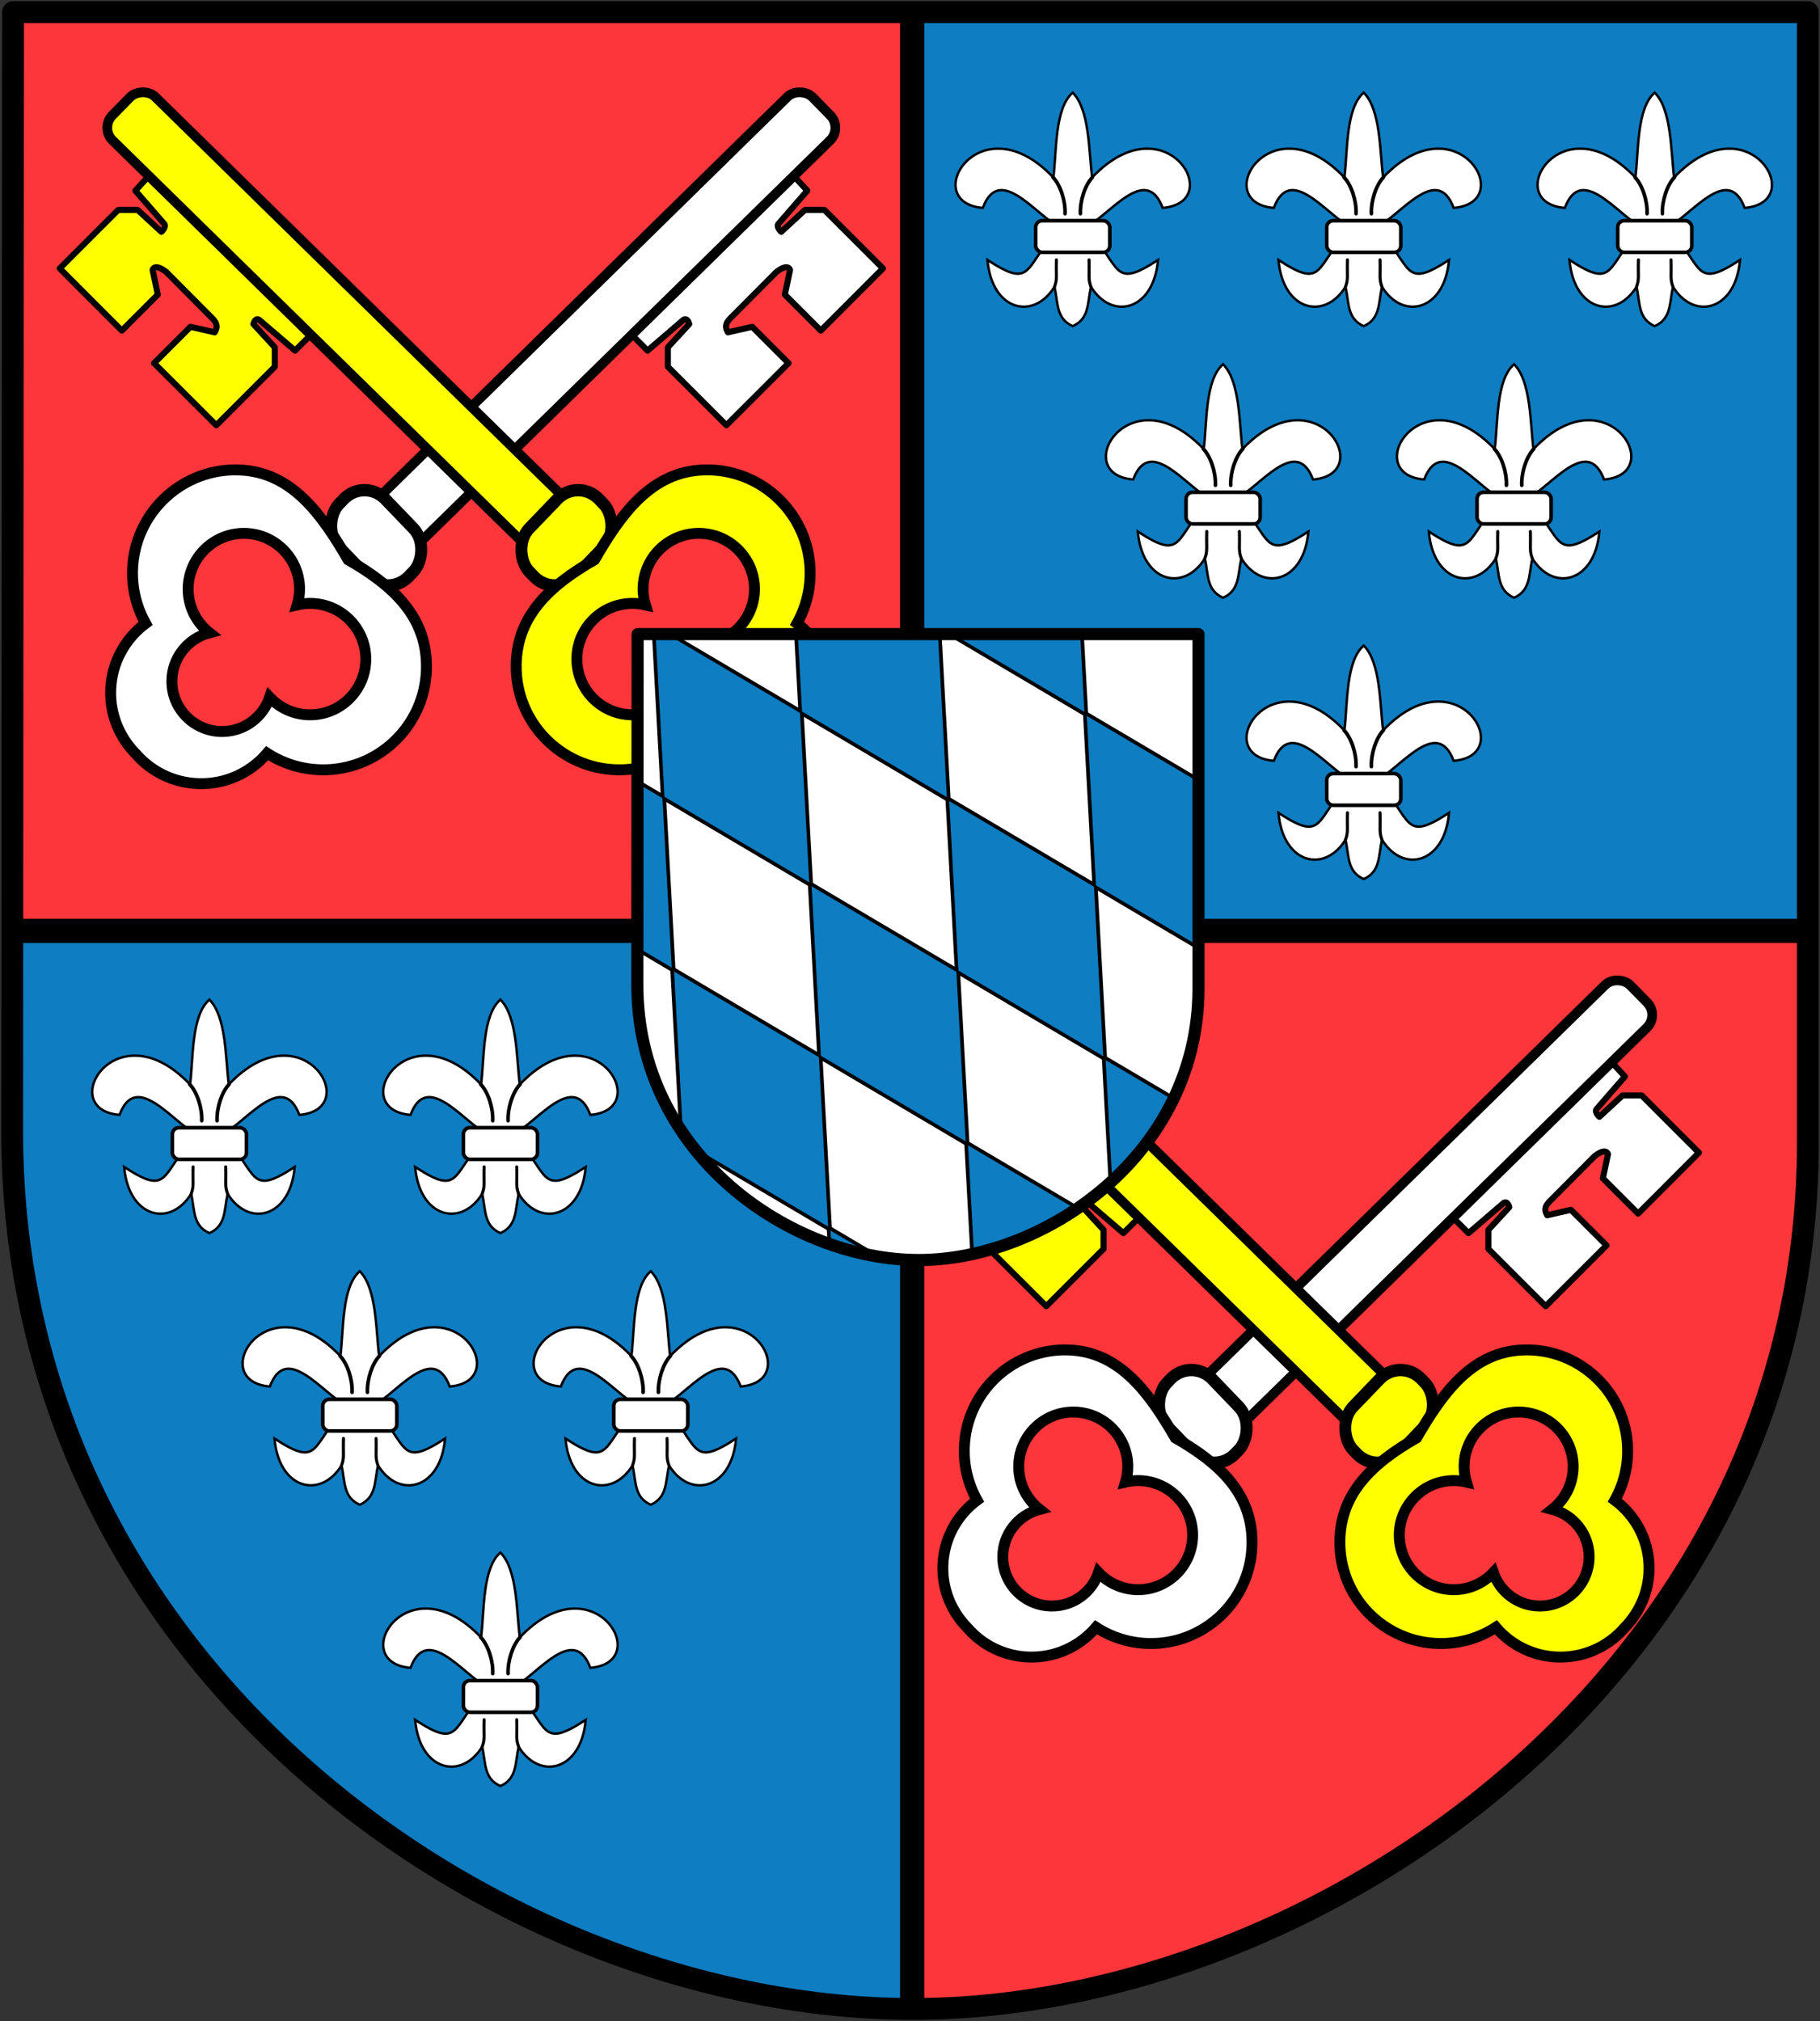 <?xml version="1.0" encoding="UTF-8" standalone="no"?>
<!DOCTYPE svg PUBLIC "-//W3C//DTD SVG 1.0//EN" "http://www.w3.org/TR/2001/REC-SVG-20010904/DTD/ svg10.dtd">
<!-- Created with Inkscape (http://www.inkscape.org/) -->
<svg
   xmlns:svg="http://www.w3.org/2000/svg"
   xmlns="http://www.w3.org/2000/svg"
   version="1.0"
   width="750.5"
   height="833.393"
   id="svg2">
  <rect width="100%" height="100%" fill="#333333" stroke="none"/>
  <defs
     id="defs4">
    <clipPath
       id="clipPath3684">
      <path
         d="M 258.204,369.919 L 489.502,369.919 L 489.502,516.021 C 489.502,584.403 426.223,627.993 374.188,627.993 C 321.473,627.993 258.092,584.657 258.092,514.454 L 258.204,369.919 z"
         id="path3686"
         style="opacity:1;fill:#0e7dc2;fill-opacity:1;fill-rule:evenodd;stroke:#000000;stroke-width:5;stroke-linecap:round;stroke-linejoin:round;stroke-miterlimit:4;stroke-dasharray:none;stroke-opacity:1" />
    </clipPath>
  </defs>
  <g
     transform="translate(4.714,-108.434)"
     id="layer1">
    <path
       d="M 6.906,4.688 L 6.906,383.688 L 374.375,383.688 L 374.375,4.688 L 6.906,4.688 z M 376.625,384.688 L 376.625,828.406 C 534.289,827.565 721.017,706.38 744.094,507.625 L 744.094,384.688 L 376.625,384.688 z"
       transform="translate(-4.714,108.434)"
       id="bg_rot"
       style="opacity:1;fill:#fc363a;fill-opacity:1;fill-rule:nonzero;stroke:none;stroke-width:1.5;stroke-linecap:round;stroke-linejoin:miter;marker:none;marker-start:none;marker-mid:none;marker-end:none;stroke-miterlimit:4;stroke-dasharray:none;stroke-dashoffset:0;stroke-opacity:1;visibility:visible;display:inline;overflow:visible;enable-background:accumulate" />
    <path
       d="M 377.375,4.688 L 377.375,383.688 L 744.844,383.688 L 744.844,4.688 L 377.375,4.688 z M 7.375,384.688 L 7.375,507.625 C 30.452,706.38 217.18,827.565 374.844,828.406 L 374.844,384.688 L 7.375,384.688 z"
       transform="translate(-4.714,108.434)"
       id="bg_blau"
       style="opacity:1;fill:#0e7dc2;fill-opacity:1;fill-rule:nonzero;stroke:none;stroke-width:1.5;stroke-linecap:round;stroke-linejoin:miter;marker:none;marker-start:none;marker-mid:none;marker-end:none;stroke-miterlimit:4;stroke-dasharray:none;stroke-dashoffset:0;stroke-opacity:1;visibility:visible;display:inline;overflow:visible;enable-background:accumulate" />
    <path
       d="M 3.445,492.277 L 737.626,492.277 L 3.445,492.277 z"
       id="teilstrich_quer"
       style="fill:none;fill-opacity:0.75;fill-rule:evenodd;stroke:#000000;stroke-width:9.985;stroke-linecap:square;stroke-linejoin:miter;stroke-miterlimit:4;stroke-dasharray:none;stroke-opacity:1" />
    <path
       d="M 371.429,116.373 L 371.429,933.806"
       id="teilstrich_senkrecht"
       style="fill:none;fill-opacity:0.75;fill-rule:evenodd;stroke:#000000;stroke-width:9.985;stroke-linecap:square;stroke-linejoin:miter;stroke-miterlimit:4;stroke-dasharray:none;stroke-opacity:1" />
    <path
       d="M 0.643,113.434 L 740.786,113.434 L 740.786,579.576 C 740.786,797.751 538.295,936.826 371.786,936.826 C 203.102,936.826 0.286,798.561 0.286,574.576 L 0.643,113.434 z"
       id="rahmen"
       style="fill:none;fill-opacity:0.75;fill-rule:evenodd;stroke:#000000;stroke-width:9;stroke-linecap:round;stroke-linejoin:round;stroke-miterlimit:4;stroke-dasharray:none;stroke-opacity:1" />
    <g
       transform="matrix(0.979,0,0,0.979,344.029,369.218)"
       id="schluessel_ru">
      <g
         id="schluessel_ru_weiss"
         style="fill:#ffffff;fill-opacity:1">
        <path
           d="M 296.328,239.792 L 315.379,220.642 C 319.821,217.119 320.988,219.167 321.068,219.784 L 318.922,229.91 L 333.769,244.757 L 359.368,219.126 L 335.25,195.008 L 327.221,195.008 L 317.45,204.023 C 316.578,203.31 315.695,201.907 316.104,200.938 L 328.185,187.042 L 318.633,176.681 L 252.366,243.079 L 262.323,253.003 L 277.18,240.249 C 278.501,239.518 279.22,240.994 279.517,242.055 L 270.693,251.634 L 270.693,259.662 L 294.811,283.78 L 320.443,258.182 L 305.453,243.192 L 295.47,245.481 C 294.534,243.867 293.979,242.164 296.328,239.792 z"
           id="path3349"
           style="opacity:1;fill:#ffffff;fill-opacity:1;fill-rule:nonzero;stroke:#000000;stroke-width:2.554;stroke-linecap:round;stroke-linejoin:round;marker:none;marker-start:none;marker-mid:none;marker-end:none;stroke-miterlimit:4;stroke-dasharray:none;stroke-dashoffset:0;stroke-opacity:1;visibility:visible;display:inline;overflow:visible;enable-background:accumulate" />
        <rect
           width="257.202"
           height="25.122"
           rx="7.466"
           ry="7.466"
           x="-125.276"
           y="330.008"
           transform="matrix(0.714,-0.7,0.7,0.714,0,0)"
           id="rect3351"
           style="opacity:1;fill:#ffffff;fill-opacity:1;fill-rule:nonzero;stroke:#000000;stroke-width:4.087;stroke-linecap:butt;stroke-linejoin:miter;marker:none;marker-start:none;marker-mid:none;marker-end:none;stroke-miterlimit:4;stroke-dasharray:none;stroke-dashoffset:0;stroke-opacity:1;visibility:visible;display:inline;overflow:visible;enable-background:accumulate" />
        <rect
           width="41.434"
           height="27.489"
           rx="12.583"
           ry="12.583"
           x="316.804"
           y="106.708"
           transform="matrix(0.693,0.721,-0.693,0.721,0,0)"
           id="rect3353"
           style="opacity:1;fill:#ffffff;fill-opacity:1;fill-rule:nonzero;stroke:#000000;stroke-width:5.11;stroke-linecap:butt;stroke-linejoin:miter;marker:none;marker-start:none;marker-mid:none;marker-end:none;stroke-miterlimit:4;stroke-dasharray:none;stroke-dashoffset:0;stroke-opacity:1;visibility:visible;display:inline;overflow:visible;enable-background:accumulate" />
        <path
           d="M 91.674,302.191 C 69.183,302.592 50.704,320.596 49.955,343.332 C 49.691,351.358 51.674,358.956 55.334,365.49 C 46.912,371.766 41.306,381.65 40.934,392.955 C 40.599,403.135 44.589,412.472 51.215,419.208 C 57.512,426.48 66.714,431.217 77.076,431.558 C 88.381,431.93 98.627,427.011 105.442,419.021 C 111.722,423.102 119.153,425.575 127.179,425.839 C 150.648,426.612 170.342,408.194 171.115,384.725 C 171.833,362.899 157.328,349.866 138.822,339.252 C 128.105,320.81 115.681,302.936 93.859,302.218 C 93.125,302.193 92.399,302.178 91.674,302.191 z M 95.792,328.364 C 108.472,328.328 118.777,338.607 118.814,351.287 C 118.82,353.57 118.469,355.761 117.854,357.844 C 119.539,357.445 121.297,357.247 123.102,357.242 C 135.783,357.206 146.088,367.453 146.124,380.133 C 146.16,392.813 135.914,403.151 123.234,403.187 C 116.646,403.206 110.688,400.431 106.485,395.996 C 103.726,404.154 96.016,410.048 86.928,410.074 C 75.5,410.106 66.195,400.855 66.163,389.427 C 66.135,379.795 72.721,371.696 81.627,369.361 C 76.32,365.166 72.89,358.703 72.869,351.418 C 72.833,338.738 83.112,328.4 95.792,328.364 z"
           id="path3355"
           style="opacity:1;fill:#ffffff;fill-opacity:1;fill-rule:nonzero;stroke:#000000;stroke-width:4.598;stroke-linecap:butt;stroke-linejoin:miter;marker:none;marker-start:none;marker-mid:none;marker-end:none;stroke-miterlimit:4;stroke-dasharray:none;stroke-dashoffset:0;stroke-opacity:1;visibility:visible;display:inline;overflow:visible;enable-background:accumulate" />
      </g>
      <g
         transform="matrix(-1,0,0,1,379.282,0)"
         id="schluessel_ru_gold"
         style="fill:#ffff00;fill-opacity:1">
        <path
           d="M 296.328,239.792 L 315.379,220.642 C 319.821,217.119 320.988,219.167 321.068,219.784 L 318.922,229.91 L 333.769,244.757 L 359.368,219.126 L 335.25,195.008 L 327.221,195.008 L 317.45,204.023 C 316.578,203.31 315.695,201.907 316.104,200.938 L 328.185,187.042 L 318.633,176.681 L 252.366,243.079 L 262.323,253.003 L 277.18,240.249 C 278.501,239.518 279.22,240.994 279.517,242.055 L 270.693,251.634 L 270.693,259.662 L 294.811,283.78 L 320.443,258.182 L 305.453,243.192 L 295.47,245.481 C 294.534,243.867 293.979,242.164 296.328,239.792 z"
           id="path3359"
           style="opacity:1;fill:#ffff00;fill-opacity:1;fill-rule:nonzero;stroke:#000000;stroke-width:2.554;stroke-linecap:round;stroke-linejoin:round;marker:none;marker-start:none;marker-mid:none;marker-end:none;stroke-miterlimit:4;stroke-dasharray:none;stroke-dashoffset:0;stroke-opacity:1;visibility:visible;display:inline;overflow:visible;enable-background:accumulate" />
        <rect
           width="257.202"
           height="25.122"
           rx="7.466"
           ry="7.466"
           x="-125.276"
           y="330.008"
           transform="matrix(0.714,-0.7,0.7,0.714,0,0)"
           id="rect3361"
           style="opacity:1;fill:#ffff00;fill-opacity:1;fill-rule:nonzero;stroke:#000000;stroke-width:4.087;stroke-linecap:butt;stroke-linejoin:miter;marker:none;marker-start:none;marker-mid:none;marker-end:none;stroke-miterlimit:4;stroke-dasharray:none;stroke-dashoffset:0;stroke-opacity:1;visibility:visible;display:inline;overflow:visible;enable-background:accumulate" />
        <rect
           width="41.434"
           height="27.489"
           rx="12.583"
           ry="12.583"
           x="316.804"
           y="106.708"
           transform="matrix(0.693,0.721,-0.693,0.721,0,0)"
           id="rect3363"
           style="opacity:1;fill:#ffff00;fill-opacity:1;fill-rule:nonzero;stroke:#000000;stroke-width:5.11;stroke-linecap:butt;stroke-linejoin:miter;marker:none;marker-start:none;marker-mid:none;marker-end:none;stroke-miterlimit:4;stroke-dasharray:none;stroke-dashoffset:0;stroke-opacity:1;visibility:visible;display:inline;overflow:visible;enable-background:accumulate" />
        <path
           d="M 91.674,302.191 C 69.183,302.592 50.704,320.596 49.955,343.332 C 49.691,351.358 51.674,358.956 55.334,365.49 C 46.912,371.766 41.306,381.65 40.934,392.955 C 40.599,403.135 44.589,412.472 51.215,419.208 C 57.512,426.48 66.714,431.217 77.076,431.558 C 88.381,431.93 98.627,427.011 105.442,419.021 C 111.722,423.102 119.153,425.575 127.179,425.839 C 150.648,426.612 170.342,408.194 171.115,384.725 C 171.833,362.899 157.328,349.866 138.822,339.252 C 128.105,320.81 115.681,302.936 93.859,302.218 C 93.125,302.193 92.399,302.178 91.674,302.191 z M 95.792,328.364 C 108.472,328.328 118.777,338.607 118.814,351.287 C 118.82,353.57 118.469,355.761 117.854,357.844 C 119.539,357.445 121.297,357.247 123.102,357.242 C 135.783,357.206 146.088,367.453 146.124,380.133 C 146.16,392.813 135.914,403.151 123.234,403.187 C 116.646,403.206 110.688,400.431 106.485,395.996 C 103.726,404.154 96.016,410.048 86.928,410.074 C 75.5,410.106 66.195,400.855 66.163,389.427 C 66.135,379.795 72.721,371.696 81.627,369.361 C 76.32,365.166 72.89,358.703 72.869,351.418 C 72.833,338.738 83.112,328.4 95.792,328.364 z"
           id="path3365"
           style="opacity:1;fill:#ffff00;fill-opacity:1;fill-rule:nonzero;stroke:#000000;stroke-width:4.598;stroke-linecap:butt;stroke-linejoin:miter;marker:none;marker-start:none;marker-mid:none;marker-end:none;stroke-miterlimit:4;stroke-dasharray:none;stroke-dashoffset:0;stroke-opacity:1;visibility:visible;display:inline;overflow:visible;enable-background:accumulate" />
      </g>
    </g>
    <g
       id="schluessel_lo">
      <g
         id="schluessel_lo_weiss"
         style="fill:#ffffff;fill-opacity:1">
        <path
           d="M 296.328,239.792 L 315.379,220.642 C 319.821,217.119 320.988,219.167 321.068,219.784 L 318.922,229.91 L 333.769,244.757 L 359.368,219.126 L 335.25,195.008 L 327.221,195.008 L 317.45,204.023 C 316.578,203.31 315.695,201.907 316.104,200.938 L 328.185,187.042 L 318.633,176.681 L 252.366,243.079 L 262.323,253.003 L 277.18,240.249 C 278.501,239.518 279.22,240.994 279.517,242.055 L 270.693,251.634 L 270.693,259.662 L 294.811,283.78 L 320.443,258.182 L 305.453,243.192 L 295.47,245.481 C 294.534,243.867 293.979,242.164 296.328,239.792 z"
           id="path3305"
           style="opacity:1;fill:#ffffff;fill-opacity:1;fill-rule:nonzero;stroke:#000000;stroke-width:2.5;stroke-linecap:round;stroke-linejoin:round;marker:none;marker-start:none;marker-mid:none;marker-end:none;stroke-miterlimit:4;stroke-dasharray:none;stroke-dashoffset:0;stroke-opacity:1;visibility:visible;display:inline;overflow:visible;enable-background:accumulate" />
        <rect
           width="257.202"
           height="25.122"
           rx="7.307"
           ry="7.307"
           x="-125.276"
           y="330.008"
           transform="matrix(0.714,-0.7,0.7,0.714,0,0)"
           id="rect3301"
           style="opacity:1;fill:#ffffff;fill-opacity:1;fill-rule:nonzero;stroke:#000000;stroke-width:4;stroke-linecap:butt;stroke-linejoin:miter;marker:none;marker-start:none;marker-mid:none;marker-end:none;stroke-miterlimit:4;stroke-dasharray:none;stroke-dashoffset:0;stroke-opacity:1;visibility:visible;display:inline;overflow:visible;enable-background:accumulate" />
        <rect
           width="41.434"
           height="27.489"
           rx="12.316"
           ry="12.316"
           x="316.804"
           y="106.708"
           transform="matrix(0.693,0.721,-0.693,0.721,0,0)"
           id="rect3279"
           style="opacity:1;fill:#ffffff;fill-opacity:1;fill-rule:nonzero;stroke:#000000;stroke-width:5.002;stroke-linecap:butt;stroke-linejoin:miter;marker:none;marker-start:none;marker-mid:none;marker-end:none;stroke-miterlimit:4;stroke-dasharray:none;stroke-dashoffset:0;stroke-opacity:1;visibility:visible;display:inline;overflow:visible;enable-background:accumulate" />
        <path
           d="M 91.674,302.191 C 69.183,302.592 50.704,320.596 49.955,343.332 C 49.691,351.358 51.674,358.956 55.334,365.49 C 46.912,371.766 41.306,381.65 40.934,392.955 C 40.599,403.135 44.589,412.472 51.215,419.208 C 57.512,426.48 66.714,431.217 77.076,431.558 C 88.381,431.93 98.627,427.011 105.442,419.021 C 111.722,423.102 119.153,425.575 127.179,425.839 C 150.648,426.612 170.342,408.194 171.115,384.725 C 171.833,362.899 157.328,349.866 138.822,339.252 C 128.105,320.81 115.681,302.936 93.859,302.218 C 93.125,302.193 92.399,302.178 91.674,302.191 z M 95.792,328.364 C 108.472,328.328 118.777,338.607 118.814,351.287 C 118.82,353.57 118.469,355.761 117.854,357.844 C 119.539,357.445 121.297,357.247 123.102,357.242 C 135.783,357.206 146.088,367.453 146.124,380.133 C 146.16,392.813 135.914,403.151 123.234,403.187 C 116.646,403.206 110.688,400.431 106.485,395.996 C 103.726,404.154 96.016,410.048 86.928,410.074 C 75.5,410.106 66.195,400.855 66.163,389.427 C 66.135,379.795 72.721,371.696 81.627,369.361 C 76.32,365.166 72.89,358.703 72.869,351.418 C 72.833,338.738 83.112,328.4 95.792,328.364 z"
           id="path3254"
           style="opacity:1;fill:#ffffff;fill-opacity:1;fill-rule:nonzero;stroke:#000000;stroke-width:4.5;stroke-linecap:butt;stroke-linejoin:miter;marker:none;marker-start:none;marker-mid:none;marker-end:none;stroke-miterlimit:4;stroke-dasharray:none;stroke-dashoffset:0;stroke-opacity:1;visibility:visible;display:inline;overflow:visible;enable-background:accumulate" />
      </g>
      <g
         transform="matrix(-1,0,0,1,379.282,0)"
         id="schluessel_lo_gold"
         style="fill:#ffff00;fill-opacity:1">
        <path
           d="M 296.328,239.792 L 315.379,220.642 C 319.821,217.119 320.988,219.167 321.068,219.784 L 318.922,229.91 L 333.769,244.757 L 359.368,219.126 L 335.25,195.008 L 327.221,195.008 L 317.45,204.023 C 316.578,203.31 315.695,201.907 316.104,200.938 L 328.185,187.042 L 318.633,176.681 L 252.366,243.079 L 262.323,253.003 L 277.18,240.249 C 278.501,239.518 279.22,240.994 279.517,242.055 L 270.693,251.634 L 270.693,259.662 L 294.811,283.78 L 320.443,258.182 L 305.453,243.192 L 295.47,245.481 C 294.534,243.867 293.979,242.164 296.328,239.792 z"
           id="path3325"
           style="opacity:1;fill:#ffff00;fill-opacity:1;fill-rule:nonzero;stroke:#000000;stroke-width:2.5;stroke-linecap:round;stroke-linejoin:round;marker:none;marker-start:none;marker-mid:none;marker-end:none;stroke-miterlimit:4;stroke-dasharray:none;stroke-dashoffset:0;stroke-opacity:1;visibility:visible;display:inline;overflow:visible;enable-background:accumulate" />
        <rect
           width="257.202"
           height="25.122"
           rx="7.307"
           ry="7.307"
           x="-125.276"
           y="330.008"
           transform="matrix(0.714,-0.7,0.7,0.714,0,0)"
           id="rect3327"
           style="opacity:1;fill:#ffff00;fill-opacity:1;fill-rule:nonzero;stroke:#000000;stroke-width:4;stroke-linecap:butt;stroke-linejoin:miter;marker:none;marker-start:none;marker-mid:none;marker-end:none;stroke-miterlimit:4;stroke-dasharray:none;stroke-dashoffset:0;stroke-opacity:1;visibility:visible;display:inline;overflow:visible;enable-background:accumulate" />
        <rect
           width="41.434"
           height="27.489"
           rx="12.316"
           ry="12.316"
           x="316.804"
           y="106.708"
           transform="matrix(0.693,0.721,-0.693,0.721,0,0)"
           id="rect3329"
           style="opacity:1;fill:#ffff00;fill-opacity:1;fill-rule:nonzero;stroke:#000000;stroke-width:5.002;stroke-linecap:butt;stroke-linejoin:miter;marker:none;marker-start:none;marker-mid:none;marker-end:none;stroke-miterlimit:4;stroke-dasharray:none;stroke-dashoffset:0;stroke-opacity:1;visibility:visible;display:inline;overflow:visible;enable-background:accumulate" />
        <path
           d="M 91.674,302.191 C 69.183,302.592 50.704,320.596 49.955,343.332 C 49.691,351.358 51.674,358.956 55.334,365.49 C 46.912,371.766 41.306,381.65 40.934,392.955 C 40.599,403.135 44.589,412.472 51.215,419.208 C 57.512,426.48 66.714,431.217 77.076,431.558 C 88.381,431.93 98.627,427.011 105.442,419.021 C 111.722,423.102 119.153,425.575 127.179,425.839 C 150.648,426.612 170.342,408.194 171.115,384.725 C 171.833,362.899 157.328,349.866 138.822,339.252 C 128.105,320.81 115.681,302.936 93.859,302.218 C 93.125,302.193 92.399,302.178 91.674,302.191 z M 95.792,328.364 C 108.472,328.328 118.777,338.607 118.814,351.287 C 118.82,353.57 118.469,355.761 117.854,357.844 C 119.539,357.445 121.297,357.247 123.102,357.242 C 135.783,357.206 146.088,367.453 146.124,380.133 C 146.16,392.813 135.914,403.151 123.234,403.187 C 116.646,403.206 110.688,400.431 106.485,395.996 C 103.726,404.154 96.016,410.048 86.928,410.074 C 75.5,410.106 66.195,400.855 66.163,389.427 C 66.135,379.795 72.721,371.696 81.627,369.361 C 76.32,365.166 72.89,358.703 72.869,351.418 C 72.833,338.738 83.112,328.4 95.792,328.364 z"
           id="path3331"
           style="opacity:1;fill:#ffff00;fill-opacity:1;fill-rule:nonzero;stroke:#000000;stroke-width:4.5;stroke-linecap:butt;stroke-linejoin:miter;marker:none;marker-start:none;marker-mid:none;marker-end:none;stroke-miterlimit:4;stroke-dasharray:none;stroke-dashoffset:0;stroke-opacity:1;visibility:visible;display:inline;overflow:visible;enable-background:accumulate" />
      </g>
    </g>
    <g
       id="lilien_ro">
      <g
         id="g3400">
        <path
           d="M 682.344,134.469 C 689.121,131.494 688.412,125.26 689.852,118.219 C 698.543,132.334 715.721,128.151 717.531,107.188 C 698.236,119.751 702.77,109.816 687.625,93.844 C 697.747,88.511 712.604,67.444 719.438,85.719 C 746.17,83.548 720.701,41.218 690.344,73.188 C 688.973,62.371 689.359,45.205 682.344,38.19 C 674.839,44.664 675.745,62.375 674.375,73.188 C 644.018,41.218 618.548,83.548 645.281,85.719 C 652.114,67.444 666.94,88.511 677.062,93.844 C 661.917,109.816 666.482,119.751 647.188,107.188 C 648.998,128.151 666.175,132.334 674.867,118.219 C 676.306,125.26 675.567,131.494 682.344,134.469 z"
           transform="translate(-4.714,108.434)"
           id="path3367"
           style="fill:#ffffff;fill-opacity:1;fill-rule:nonzero;stroke:#000000;stroke-width:1;stroke-linecap:round;stroke-linejoin:miter;marker:none;marker-start:none;marker-mid:none;marker-end:none;stroke-miterlimit:4;stroke-dasharray:none;stroke-dashoffset:0;stroke-opacity:1;visibility:visible;display:inline;overflow:visible;enable-background:accumulate" />
        <path
           d="M 685.751,181.551 C 682.722,184.744 680.597,191.234 680.802,196.541"
           id="path3374"
           style="fill:none;fill-opacity:1;fill-rule:nonzero;stroke:#000000;stroke-width:1.5;stroke-linecap:round;stroke-linejoin:round;marker:none;marker-start:none;marker-mid:none;marker-end:none;stroke-miterlimit:4;stroke-dasharray:none;stroke-dashoffset:0;stroke-opacity:1;visibility:visible;display:inline;overflow:visible;enable-background:accumulate" />
        <path
           d="M 685.12,226.618 C 683.93,223.392 684.562,222.212 684.358,215.567"
           id="path3376"
           style="fill:none;fill-opacity:1;fill-rule:nonzero;stroke:#000000;stroke-width:1.25;stroke-linecap:round;stroke-linejoin:miter;marker:none;marker-start:none;marker-mid:none;marker-end:none;stroke-miterlimit:4;stroke-dasharray:none;stroke-dashoffset:0;stroke-opacity:1;visibility:visible;display:inline;overflow:visible;enable-background:accumulate" />
        <path
           d="M 669.521,181.551 C 672.55,184.744 674.676,191.234 674.47,196.541"
           id="path3387"
           style="fill:none;fill-opacity:1;fill-rule:nonzero;stroke:#000000;stroke-width:1.5;stroke-linecap:round;stroke-linejoin:round;marker:none;marker-start:none;marker-mid:none;marker-end:none;stroke-miterlimit:4;stroke-dasharray:none;stroke-dashoffset:0;stroke-opacity:1;visibility:visible;display:inline;overflow:visible;enable-background:accumulate" />
        <path
           d="M 670.152,226.618 C 671.342,223.392 670.71,222.212 670.914,215.567"
           id="path3389"
           style="fill:none;fill-opacity:1;fill-rule:nonzero;stroke:#000000;stroke-width:1.25;stroke-linecap:round;stroke-linejoin:miter;marker:none;marker-start:none;marker-mid:none;marker-end:none;stroke-miterlimit:4;stroke-dasharray:none;stroke-dashoffset:0;stroke-opacity:1;visibility:visible;display:inline;overflow:visible;enable-background:accumulate" />
        <rect
           width="30.557"
           height="13.068"
           rx="2.707"
           ry="2.707"
           x="662.367"
           y="199.424"
           id="rect3398"
           style="opacity:1;fill:#ffffff;fill-opacity:1;fill-rule:nonzero;stroke:#000000;stroke-width:1.5;stroke-linecap:round;stroke-linejoin:miter;marker:none;marker-start:none;marker-mid:none;marker-end:none;stroke-miterlimit:4;stroke-dasharray:none;stroke-dashoffset:0;stroke-opacity:1;visibility:visible;display:inline;overflow:visible;enable-background:accumulate" />
      </g>
      <g
         transform="translate(-120,0)"
         id="g3408">
        <path
           d="M 682.344,134.469 C 689.121,131.494 688.412,125.26 689.852,118.219 C 698.543,132.334 715.721,128.151 717.531,107.188 C 698.236,119.751 702.77,109.816 687.625,93.844 C 697.747,88.511 712.604,67.444 719.438,85.719 C 746.17,83.548 720.701,41.218 690.344,73.188 C 688.973,62.371 689.359,45.205 682.344,38.19 C 674.839,44.664 675.745,62.375 674.375,73.188 C 644.018,41.218 618.548,83.548 645.281,85.719 C 652.114,67.444 666.94,88.511 677.062,93.844 C 661.917,109.816 666.482,119.751 647.188,107.188 C 648.998,128.151 666.175,132.334 674.867,118.219 C 676.306,125.26 675.567,131.494 682.344,134.469 z"
           transform="translate(-4.714,108.434)"
           id="path3410"
           style="fill:#ffffff;fill-opacity:1;fill-rule:nonzero;stroke:#000000;stroke-width:1;stroke-linecap:round;stroke-linejoin:miter;marker:none;marker-start:none;marker-mid:none;marker-end:none;stroke-miterlimit:4;stroke-dasharray:none;stroke-dashoffset:0;stroke-opacity:1;visibility:visible;display:inline;overflow:visible;enable-background:accumulate" />
        <path
           d="M 685.751,181.551 C 682.722,184.744 680.597,191.234 680.802,196.541"
           id="path3412"
           style="fill:none;fill-opacity:1;fill-rule:nonzero;stroke:#000000;stroke-width:1.5;stroke-linecap:round;stroke-linejoin:round;marker:none;marker-start:none;marker-mid:none;marker-end:none;stroke-miterlimit:4;stroke-dasharray:none;stroke-dashoffset:0;stroke-opacity:1;visibility:visible;display:inline;overflow:visible;enable-background:accumulate" />
        <path
           d="M 685.12,226.618 C 683.93,223.392 684.562,222.212 684.358,215.567"
           id="path3414"
           style="fill:none;fill-opacity:1;fill-rule:nonzero;stroke:#000000;stroke-width:1.25;stroke-linecap:round;stroke-linejoin:miter;marker:none;marker-start:none;marker-mid:none;marker-end:none;stroke-miterlimit:4;stroke-dasharray:none;stroke-dashoffset:0;stroke-opacity:1;visibility:visible;display:inline;overflow:visible;enable-background:accumulate" />
        <path
           d="M 669.521,181.551 C 672.55,184.744 674.676,191.234 674.47,196.541"
           id="path3416"
           style="fill:none;fill-opacity:1;fill-rule:nonzero;stroke:#000000;stroke-width:1.5;stroke-linecap:round;stroke-linejoin:round;marker:none;marker-start:none;marker-mid:none;marker-end:none;stroke-miterlimit:4;stroke-dasharray:none;stroke-dashoffset:0;stroke-opacity:1;visibility:visible;display:inline;overflow:visible;enable-background:accumulate" />
        <path
           d="M 670.152,226.618 C 671.342,223.392 670.71,222.212 670.914,215.567"
           id="path3418"
           style="fill:none;fill-opacity:1;fill-rule:nonzero;stroke:#000000;stroke-width:1.25;stroke-linecap:round;stroke-linejoin:miter;marker:none;marker-start:none;marker-mid:none;marker-end:none;stroke-miterlimit:4;stroke-dasharray:none;stroke-dashoffset:0;stroke-opacity:1;visibility:visible;display:inline;overflow:visible;enable-background:accumulate" />
        <rect
           width="30.557"
           height="13.068"
           rx="2.707"
           ry="2.707"
           x="662.367"
           y="199.424"
           id="rect3420"
           style="opacity:1;fill:#ffffff;fill-opacity:1;fill-rule:nonzero;stroke:#000000;stroke-width:1.5;stroke-linecap:round;stroke-linejoin:miter;marker:none;marker-start:none;marker-mid:none;marker-end:none;stroke-miterlimit:4;stroke-dasharray:none;stroke-dashoffset:0;stroke-opacity:1;visibility:visible;display:inline;overflow:visible;enable-background:accumulate" />
      </g>
      <g
         transform="translate(-240,0)"
         id="g3422">
        <path
           d="M 682.344,134.469 C 689.121,131.494 688.412,125.26 689.852,118.219 C 698.543,132.334 715.721,128.151 717.531,107.188 C 698.236,119.751 702.77,109.816 687.625,93.844 C 697.747,88.511 712.604,67.444 719.438,85.719 C 746.17,83.548 720.701,41.218 690.344,73.188 C 688.973,62.371 689.359,45.205 682.344,38.19 C 674.839,44.664 675.745,62.375 674.375,73.188 C 644.018,41.218 618.548,83.548 645.281,85.719 C 652.114,67.444 666.94,88.511 677.062,93.844 C 661.917,109.816 666.482,119.751 647.188,107.188 C 648.998,128.151 666.175,132.334 674.867,118.219 C 676.306,125.26 675.567,131.494 682.344,134.469 z"
           transform="translate(-4.714,108.434)"
           id="path3424"
           style="fill:#ffffff;fill-opacity:1;fill-rule:nonzero;stroke:#000000;stroke-width:1;stroke-linecap:round;stroke-linejoin:miter;marker:none;marker-start:none;marker-mid:none;marker-end:none;stroke-miterlimit:4;stroke-dasharray:none;stroke-dashoffset:0;stroke-opacity:1;visibility:visible;display:inline;overflow:visible;enable-background:accumulate" />
        <path
           d="M 685.751,181.551 C 682.722,184.744 680.597,191.234 680.802,196.541"
           id="path3426"
           style="fill:none;fill-opacity:1;fill-rule:nonzero;stroke:#000000;stroke-width:1.5;stroke-linecap:round;stroke-linejoin:round;marker:none;marker-start:none;marker-mid:none;marker-end:none;stroke-miterlimit:4;stroke-dasharray:none;stroke-dashoffset:0;stroke-opacity:1;visibility:visible;display:inline;overflow:visible;enable-background:accumulate" />
        <path
           d="M 685.12,226.618 C 683.93,223.392 684.562,222.212 684.358,215.567"
           id="path3428"
           style="fill:none;fill-opacity:1;fill-rule:nonzero;stroke:#000000;stroke-width:1.25;stroke-linecap:round;stroke-linejoin:miter;marker:none;marker-start:none;marker-mid:none;marker-end:none;stroke-miterlimit:4;stroke-dasharray:none;stroke-dashoffset:0;stroke-opacity:1;visibility:visible;display:inline;overflow:visible;enable-background:accumulate" />
        <path
           d="M 669.521,181.551 C 672.55,184.744 674.676,191.234 674.47,196.541"
           id="path3430"
           style="fill:none;fill-opacity:1;fill-rule:nonzero;stroke:#000000;stroke-width:1.5;stroke-linecap:round;stroke-linejoin:round;marker:none;marker-start:none;marker-mid:none;marker-end:none;stroke-miterlimit:4;stroke-dasharray:none;stroke-dashoffset:0;stroke-opacity:1;visibility:visible;display:inline;overflow:visible;enable-background:accumulate" />
        <path
           d="M 670.152,226.618 C 671.342,223.392 670.71,222.212 670.914,215.567"
           id="path3432"
           style="fill:none;fill-opacity:1;fill-rule:nonzero;stroke:#000000;stroke-width:1.25;stroke-linecap:round;stroke-linejoin:miter;marker:none;marker-start:none;marker-mid:none;marker-end:none;stroke-miterlimit:4;stroke-dasharray:none;stroke-dashoffset:0;stroke-opacity:1;visibility:visible;display:inline;overflow:visible;enable-background:accumulate" />
        <rect
           width="30.557"
           height="13.068"
           rx="2.707"
           ry="2.707"
           x="662.367"
           y="199.424"
           id="rect3434"
           style="opacity:1;fill:#ffffff;fill-opacity:1;fill-rule:nonzero;stroke:#000000;stroke-width:1.5;stroke-linecap:round;stroke-linejoin:miter;marker:none;marker-start:none;marker-mid:none;marker-end:none;stroke-miterlimit:4;stroke-dasharray:none;stroke-dashoffset:0;stroke-opacity:1;visibility:visible;display:inline;overflow:visible;enable-background:accumulate" />
      </g>
      <g
         transform="translate(-58,112)"
         id="g3436">
        <path
           d="M 682.344,134.469 C 689.121,131.494 688.412,125.26 689.852,118.219 C 698.543,132.334 715.721,128.151 717.531,107.188 C 698.236,119.751 702.77,109.816 687.625,93.844 C 697.747,88.511 712.604,67.444 719.438,85.719 C 746.17,83.548 720.701,41.218 690.344,73.188 C 688.973,62.371 689.359,45.205 682.344,38.19 C 674.839,44.664 675.745,62.375 674.375,73.188 C 644.018,41.218 618.548,83.548 645.281,85.719 C 652.114,67.444 666.94,88.511 677.062,93.844 C 661.917,109.816 666.482,119.751 647.188,107.188 C 648.998,128.151 666.175,132.334 674.867,118.219 C 676.306,125.26 675.567,131.494 682.344,134.469 z"
           transform="translate(-4.714,108.434)"
           id="path3438"
           style="fill:#ffffff;fill-opacity:1;fill-rule:nonzero;stroke:#000000;stroke-width:1;stroke-linecap:round;stroke-linejoin:miter;marker:none;marker-start:none;marker-mid:none;marker-end:none;stroke-miterlimit:4;stroke-dasharray:none;stroke-dashoffset:0;stroke-opacity:1;visibility:visible;display:inline;overflow:visible;enable-background:accumulate" />
        <path
           d="M 685.751,181.551 C 682.722,184.744 680.597,191.234 680.802,196.541"
           id="path3440"
           style="fill:none;fill-opacity:1;fill-rule:nonzero;stroke:#000000;stroke-width:1.5;stroke-linecap:round;stroke-linejoin:round;marker:none;marker-start:none;marker-mid:none;marker-end:none;stroke-miterlimit:4;stroke-dasharray:none;stroke-dashoffset:0;stroke-opacity:1;visibility:visible;display:inline;overflow:visible;enable-background:accumulate" />
        <path
           d="M 685.12,226.618 C 683.93,223.392 684.562,222.212 684.358,215.567"
           id="path3442"
           style="fill:none;fill-opacity:1;fill-rule:nonzero;stroke:#000000;stroke-width:1.25;stroke-linecap:round;stroke-linejoin:miter;marker:none;marker-start:none;marker-mid:none;marker-end:none;stroke-miterlimit:4;stroke-dasharray:none;stroke-dashoffset:0;stroke-opacity:1;visibility:visible;display:inline;overflow:visible;enable-background:accumulate" />
        <path
           d="M 669.521,181.551 C 672.55,184.744 674.676,191.234 674.47,196.541"
           id="path3444"
           style="fill:none;fill-opacity:1;fill-rule:nonzero;stroke:#000000;stroke-width:1.5;stroke-linecap:round;stroke-linejoin:round;marker:none;marker-start:none;marker-mid:none;marker-end:none;stroke-miterlimit:4;stroke-dasharray:none;stroke-dashoffset:0;stroke-opacity:1;visibility:visible;display:inline;overflow:visible;enable-background:accumulate" />
        <path
           d="M 670.152,226.618 C 671.342,223.392 670.71,222.212 670.914,215.567"
           id="path3446"
           style="fill:none;fill-opacity:1;fill-rule:nonzero;stroke:#000000;stroke-width:1.25;stroke-linecap:round;stroke-linejoin:miter;marker:none;marker-start:none;marker-mid:none;marker-end:none;stroke-miterlimit:4;stroke-dasharray:none;stroke-dashoffset:0;stroke-opacity:1;visibility:visible;display:inline;overflow:visible;enable-background:accumulate" />
        <rect
           width="30.557"
           height="13.068"
           rx="2.707"
           ry="2.707"
           x="662.367"
           y="199.424"
           id="rect3448"
           style="opacity:1;fill:#ffffff;fill-opacity:1;fill-rule:nonzero;stroke:#000000;stroke-width:1.5;stroke-linecap:round;stroke-linejoin:miter;marker:none;marker-start:none;marker-mid:none;marker-end:none;stroke-miterlimit:4;stroke-dasharray:none;stroke-dashoffset:0;stroke-opacity:1;visibility:visible;display:inline;overflow:visible;enable-background:accumulate" />
      </g>
      <g
         transform="translate(-178,112)"
         id="g3450">
        <path
           d="M 682.344,134.469 C 689.121,131.494 688.412,125.26 689.852,118.219 C 698.543,132.334 715.721,128.151 717.531,107.188 C 698.236,119.751 702.77,109.816 687.625,93.844 C 697.747,88.511 712.604,67.444 719.438,85.719 C 746.17,83.548 720.701,41.218 690.344,73.188 C 688.973,62.371 689.359,45.205 682.344,38.19 C 674.839,44.664 675.745,62.375 674.375,73.188 C 644.018,41.218 618.548,83.548 645.281,85.719 C 652.114,67.444 666.94,88.511 677.062,93.844 C 661.917,109.816 666.482,119.751 647.188,107.188 C 648.998,128.151 666.175,132.334 674.867,118.219 C 676.306,125.26 675.567,131.494 682.344,134.469 z"
           transform="translate(-4.714,108.434)"
           id="path3452"
           style="fill:#ffffff;fill-opacity:1;fill-rule:nonzero;stroke:#000000;stroke-width:1;stroke-linecap:round;stroke-linejoin:miter;marker:none;marker-start:none;marker-mid:none;marker-end:none;stroke-miterlimit:4;stroke-dasharray:none;stroke-dashoffset:0;stroke-opacity:1;visibility:visible;display:inline;overflow:visible;enable-background:accumulate" />
        <path
           d="M 685.751,181.551 C 682.722,184.744 680.597,191.234 680.802,196.541"
           id="path3454"
           style="fill:none;fill-opacity:1;fill-rule:nonzero;stroke:#000000;stroke-width:1.5;stroke-linecap:round;stroke-linejoin:round;marker:none;marker-start:none;marker-mid:none;marker-end:none;stroke-miterlimit:4;stroke-dasharray:none;stroke-dashoffset:0;stroke-opacity:1;visibility:visible;display:inline;overflow:visible;enable-background:accumulate" />
        <path
           d="M 685.12,226.618 C 683.93,223.392 684.562,222.212 684.358,215.567"
           id="path3456"
           style="fill:none;fill-opacity:1;fill-rule:nonzero;stroke:#000000;stroke-width:1.25;stroke-linecap:round;stroke-linejoin:miter;marker:none;marker-start:none;marker-mid:none;marker-end:none;stroke-miterlimit:4;stroke-dasharray:none;stroke-dashoffset:0;stroke-opacity:1;visibility:visible;display:inline;overflow:visible;enable-background:accumulate" />
        <path
           d="M 669.521,181.551 C 672.55,184.744 674.676,191.234 674.47,196.541"
           id="path3458"
           style="fill:none;fill-opacity:1;fill-rule:nonzero;stroke:#000000;stroke-width:1.5;stroke-linecap:round;stroke-linejoin:round;marker:none;marker-start:none;marker-mid:none;marker-end:none;stroke-miterlimit:4;stroke-dasharray:none;stroke-dashoffset:0;stroke-opacity:1;visibility:visible;display:inline;overflow:visible;enable-background:accumulate" />
        <path
           d="M 670.152,226.618 C 671.342,223.392 670.71,222.212 670.914,215.567"
           id="path3460"
           style="fill:none;fill-opacity:1;fill-rule:nonzero;stroke:#000000;stroke-width:1.25;stroke-linecap:round;stroke-linejoin:miter;marker:none;marker-start:none;marker-mid:none;marker-end:none;stroke-miterlimit:4;stroke-dasharray:none;stroke-dashoffset:0;stroke-opacity:1;visibility:visible;display:inline;overflow:visible;enable-background:accumulate" />
        <rect
           width="30.557"
           height="13.068"
           rx="2.707"
           ry="2.707"
           x="662.367"
           y="199.424"
           id="rect3462"
           style="opacity:1;fill:#ffffff;fill-opacity:1;fill-rule:nonzero;stroke:#000000;stroke-width:1.5;stroke-linecap:round;stroke-linejoin:miter;marker:none;marker-start:none;marker-mid:none;marker-end:none;stroke-miterlimit:4;stroke-dasharray:none;stroke-dashoffset:0;stroke-opacity:1;visibility:visible;display:inline;overflow:visible;enable-background:accumulate" />
      </g>
      <g
         transform="translate(-120,228)"
         id="g3464">
        <path
           d="M 682.344,134.469 C 689.121,131.494 688.412,125.26 689.852,118.219 C 698.543,132.334 715.721,128.151 717.531,107.188 C 698.236,119.751 702.77,109.816 687.625,93.844 C 697.747,88.511 712.604,67.444 719.438,85.719 C 746.17,83.548 720.701,41.218 690.344,73.188 C 688.973,62.371 689.359,45.205 682.344,38.19 C 674.839,44.664 675.745,62.375 674.375,73.188 C 644.018,41.218 618.548,83.548 645.281,85.719 C 652.114,67.444 666.94,88.511 677.062,93.844 C 661.917,109.816 666.482,119.751 647.188,107.188 C 648.998,128.151 666.175,132.334 674.867,118.219 C 676.306,125.26 675.567,131.494 682.344,134.469 z"
           transform="translate(-4.714,108.434)"
           id="path3466"
           style="fill:#ffffff;fill-opacity:1;fill-rule:nonzero;stroke:#000000;stroke-width:1;stroke-linecap:round;stroke-linejoin:miter;marker:none;marker-start:none;marker-mid:none;marker-end:none;stroke-miterlimit:4;stroke-dasharray:none;stroke-dashoffset:0;stroke-opacity:1;visibility:visible;display:inline;overflow:visible;enable-background:accumulate" />
        <path
           d="M 685.751,181.551 C 682.722,184.744 680.597,191.234 680.802,196.541"
           id="path3468"
           style="fill:none;fill-opacity:1;fill-rule:nonzero;stroke:#000000;stroke-width:1.5;stroke-linecap:round;stroke-linejoin:round;marker:none;marker-start:none;marker-mid:none;marker-end:none;stroke-miterlimit:4;stroke-dasharray:none;stroke-dashoffset:0;stroke-opacity:1;visibility:visible;display:inline;overflow:visible;enable-background:accumulate" />
        <path
           d="M 685.12,226.618 C 683.93,223.392 684.562,222.212 684.358,215.567"
           id="path3470"
           style="fill:none;fill-opacity:1;fill-rule:nonzero;stroke:#000000;stroke-width:1.25;stroke-linecap:round;stroke-linejoin:miter;marker:none;marker-start:none;marker-mid:none;marker-end:none;stroke-miterlimit:4;stroke-dasharray:none;stroke-dashoffset:0;stroke-opacity:1;visibility:visible;display:inline;overflow:visible;enable-background:accumulate" />
        <path
           d="M 669.521,181.551 C 672.55,184.744 674.676,191.234 674.47,196.541"
           id="path3472"
           style="fill:none;fill-opacity:1;fill-rule:nonzero;stroke:#000000;stroke-width:1.5;stroke-linecap:round;stroke-linejoin:round;marker:none;marker-start:none;marker-mid:none;marker-end:none;stroke-miterlimit:4;stroke-dasharray:none;stroke-dashoffset:0;stroke-opacity:1;visibility:visible;display:inline;overflow:visible;enable-background:accumulate" />
        <path
           d="M 670.152,226.618 C 671.342,223.392 670.71,222.212 670.914,215.567"
           id="path3474"
           style="fill:none;fill-opacity:1;fill-rule:nonzero;stroke:#000000;stroke-width:1.25;stroke-linecap:round;stroke-linejoin:miter;marker:none;marker-start:none;marker-mid:none;marker-end:none;stroke-miterlimit:4;stroke-dasharray:none;stroke-dashoffset:0;stroke-opacity:1;visibility:visible;display:inline;overflow:visible;enable-background:accumulate" />
        <rect
           width="30.557"
           height="13.068"
           rx="2.707"
           ry="2.707"
           x="662.367"
           y="199.424"
           id="rect3476"
           style="opacity:1;fill:#ffffff;fill-opacity:1;fill-rule:nonzero;stroke:#000000;stroke-width:1.5;stroke-linecap:round;stroke-linejoin:miter;marker:none;marker-start:none;marker-mid:none;marker-end:none;stroke-miterlimit:4;stroke-dasharray:none;stroke-dashoffset:0;stroke-opacity:1;visibility:visible;display:inline;overflow:visible;enable-background:accumulate" />
      </g>
    </g>
    <g
       transform="translate(-356,374)"
       id="lilien_lu">
      <g
         transform="translate(-120,0)"
         id="g3538">
        <path
           d="M 682.344,134.469 C 689.121,131.494 688.412,125.26 689.852,118.219 C 698.543,132.334 715.721,128.151 717.531,107.188 C 698.236,119.751 702.77,109.816 687.625,93.844 C 697.747,88.511 712.604,67.444 719.438,85.719 C 746.17,83.548 720.701,41.218 690.344,73.188 C 688.973,62.371 689.359,45.205 682.344,38.19 C 674.839,44.664 675.745,62.375 674.375,73.188 C 644.018,41.218 618.548,83.548 645.281,85.719 C 652.114,67.444 666.94,88.511 677.062,93.844 C 661.917,109.816 666.482,119.751 647.188,107.188 C 648.998,128.151 666.175,132.334 674.867,118.219 C 676.306,125.26 675.567,131.494 682.344,134.469 z"
           transform="translate(-4.714,108.434)"
           id="path3540"
           style="fill:#ffffff;fill-opacity:1;fill-rule:nonzero;stroke:#000000;stroke-width:1;stroke-linecap:round;stroke-linejoin:miter;marker:none;marker-start:none;marker-mid:none;marker-end:none;stroke-miterlimit:4;stroke-dasharray:none;stroke-dashoffset:0;stroke-opacity:1;visibility:visible;display:inline;overflow:visible;enable-background:accumulate" />
        <path
           d="M 685.751,181.551 C 682.722,184.744 680.597,191.234 680.802,196.541"
           id="path3542"
           style="fill:none;fill-opacity:1;fill-rule:nonzero;stroke:#000000;stroke-width:1.5;stroke-linecap:round;stroke-linejoin:round;marker:none;marker-start:none;marker-mid:none;marker-end:none;stroke-miterlimit:4;stroke-dasharray:none;stroke-dashoffset:0;stroke-opacity:1;visibility:visible;display:inline;overflow:visible;enable-background:accumulate" />
        <path
           d="M 685.12,226.618 C 683.93,223.392 684.562,222.212 684.358,215.567"
           id="path3544"
           style="fill:none;fill-opacity:1;fill-rule:nonzero;stroke:#000000;stroke-width:1.25;stroke-linecap:round;stroke-linejoin:miter;marker:none;marker-start:none;marker-mid:none;marker-end:none;stroke-miterlimit:4;stroke-dasharray:none;stroke-dashoffset:0;stroke-opacity:1;visibility:visible;display:inline;overflow:visible;enable-background:accumulate" />
        <path
           d="M 669.521,181.551 C 672.55,184.744 674.676,191.234 674.47,196.541"
           id="path3546"
           style="fill:none;fill-opacity:1;fill-rule:nonzero;stroke:#000000;stroke-width:1.5;stroke-linecap:round;stroke-linejoin:round;marker:none;marker-start:none;marker-mid:none;marker-end:none;stroke-miterlimit:4;stroke-dasharray:none;stroke-dashoffset:0;stroke-opacity:1;visibility:visible;display:inline;overflow:visible;enable-background:accumulate" />
        <path
           d="M 670.152,226.618 C 671.342,223.392 670.71,222.212 670.914,215.567"
           id="path3548"
           style="fill:none;fill-opacity:1;fill-rule:nonzero;stroke:#000000;stroke-width:1.25;stroke-linecap:round;stroke-linejoin:miter;marker:none;marker-start:none;marker-mid:none;marker-end:none;stroke-miterlimit:4;stroke-dasharray:none;stroke-dashoffset:0;stroke-opacity:1;visibility:visible;display:inline;overflow:visible;enable-background:accumulate" />
        <rect
           width="30.557"
           height="13.068"
           rx="2.707"
           ry="2.707"
           x="662.367"
           y="199.424"
           id="rect3550"
           style="opacity:1;fill:#ffffff;fill-opacity:1;fill-rule:nonzero;stroke:#000000;stroke-width:1.5;stroke-linecap:round;stroke-linejoin:miter;marker:none;marker-start:none;marker-mid:none;marker-end:none;stroke-miterlimit:4;stroke-dasharray:none;stroke-dashoffset:0;stroke-opacity:1;visibility:visible;display:inline;overflow:visible;enable-background:accumulate" />
      </g>
      <g
         transform="translate(-240,0)"
         id="g3552">
        <path
           d="M 682.344,134.469 C 689.121,131.494 688.412,125.26 689.852,118.219 C 698.543,132.334 715.721,128.151 717.531,107.188 C 698.236,119.751 702.77,109.816 687.625,93.844 C 697.747,88.511 712.604,67.444 719.438,85.719 C 746.17,83.548 720.701,41.218 690.344,73.188 C 688.973,62.371 689.359,45.205 682.344,38.19 C 674.839,44.664 675.745,62.375 674.375,73.188 C 644.018,41.218 618.548,83.548 645.281,85.719 C 652.114,67.444 666.94,88.511 677.062,93.844 C 661.917,109.816 666.482,119.751 647.188,107.188 C 648.998,128.151 666.175,132.334 674.867,118.219 C 676.306,125.26 675.567,131.494 682.344,134.469 z"
           transform="translate(-4.714,108.434)"
           id="path3554"
           style="fill:#ffffff;fill-opacity:1;fill-rule:nonzero;stroke:#000000;stroke-width:1;stroke-linecap:round;stroke-linejoin:miter;marker:none;marker-start:none;marker-mid:none;marker-end:none;stroke-miterlimit:4;stroke-dasharray:none;stroke-dashoffset:0;stroke-opacity:1;visibility:visible;display:inline;overflow:visible;enable-background:accumulate" />
        <path
           d="M 685.751,181.551 C 682.722,184.744 680.597,191.234 680.802,196.541"
           id="path3556"
           style="fill:none;fill-opacity:1;fill-rule:nonzero;stroke:#000000;stroke-width:1.5;stroke-linecap:round;stroke-linejoin:round;marker:none;marker-start:none;marker-mid:none;marker-end:none;stroke-miterlimit:4;stroke-dasharray:none;stroke-dashoffset:0;stroke-opacity:1;visibility:visible;display:inline;overflow:visible;enable-background:accumulate" />
        <path
           d="M 685.12,226.618 C 683.93,223.392 684.562,222.212 684.358,215.567"
           id="path3558"
           style="fill:none;fill-opacity:1;fill-rule:nonzero;stroke:#000000;stroke-width:1.25;stroke-linecap:round;stroke-linejoin:miter;marker:none;marker-start:none;marker-mid:none;marker-end:none;stroke-miterlimit:4;stroke-dasharray:none;stroke-dashoffset:0;stroke-opacity:1;visibility:visible;display:inline;overflow:visible;enable-background:accumulate" />
        <path
           d="M 669.521,181.551 C 672.55,184.744 674.676,191.234 674.47,196.541"
           id="path3560"
           style="fill:none;fill-opacity:1;fill-rule:nonzero;stroke:#000000;stroke-width:1.5;stroke-linecap:round;stroke-linejoin:round;marker:none;marker-start:none;marker-mid:none;marker-end:none;stroke-miterlimit:4;stroke-dasharray:none;stroke-dashoffset:0;stroke-opacity:1;visibility:visible;display:inline;overflow:visible;enable-background:accumulate" />
        <path
           d="M 670.152,226.618 C 671.342,223.392 670.71,222.212 670.914,215.567"
           id="path3562"
           style="fill:none;fill-opacity:1;fill-rule:nonzero;stroke:#000000;stroke-width:1.25;stroke-linecap:round;stroke-linejoin:miter;marker:none;marker-start:none;marker-mid:none;marker-end:none;stroke-miterlimit:4;stroke-dasharray:none;stroke-dashoffset:0;stroke-opacity:1;visibility:visible;display:inline;overflow:visible;enable-background:accumulate" />
        <rect
           width="30.557"
           height="13.068"
           rx="2.707"
           ry="2.707"
           x="662.367"
           y="199.424"
           id="rect3564"
           style="opacity:1;fill:#ffffff;fill-opacity:1;fill-rule:nonzero;stroke:#000000;stroke-width:1.5;stroke-linecap:round;stroke-linejoin:miter;marker:none;marker-start:none;marker-mid:none;marker-end:none;stroke-miterlimit:4;stroke-dasharray:none;stroke-dashoffset:0;stroke-opacity:1;visibility:visible;display:inline;overflow:visible;enable-background:accumulate" />
      </g>
      <g
         transform="translate(-58,112)"
         id="g3566">
        <path
           d="M 682.344,134.469 C 689.121,131.494 688.412,125.26 689.852,118.219 C 698.543,132.334 715.721,128.151 717.531,107.188 C 698.236,119.751 702.77,109.816 687.625,93.844 C 697.747,88.511 712.604,67.444 719.438,85.719 C 746.17,83.548 720.701,41.218 690.344,73.188 C 688.973,62.371 689.359,45.205 682.344,38.19 C 674.839,44.664 675.745,62.375 674.375,73.188 C 644.018,41.218 618.548,83.548 645.281,85.719 C 652.114,67.444 666.94,88.511 677.062,93.844 C 661.917,109.816 666.482,119.751 647.188,107.188 C 648.998,128.151 666.175,132.334 674.867,118.219 C 676.306,125.26 675.567,131.494 682.344,134.469 z"
           transform="translate(-4.714,108.434)"
           id="path3568"
           style="fill:#ffffff;fill-opacity:1;fill-rule:nonzero;stroke:#000000;stroke-width:1;stroke-linecap:round;stroke-linejoin:miter;marker:none;marker-start:none;marker-mid:none;marker-end:none;stroke-miterlimit:4;stroke-dasharray:none;stroke-dashoffset:0;stroke-opacity:1;visibility:visible;display:inline;overflow:visible;enable-background:accumulate" />
        <path
           d="M 685.751,181.551 C 682.722,184.744 680.597,191.234 680.802,196.541"
           id="path3570"
           style="fill:none;fill-opacity:1;fill-rule:nonzero;stroke:#000000;stroke-width:1.5;stroke-linecap:round;stroke-linejoin:round;marker:none;marker-start:none;marker-mid:none;marker-end:none;stroke-miterlimit:4;stroke-dasharray:none;stroke-dashoffset:0;stroke-opacity:1;visibility:visible;display:inline;overflow:visible;enable-background:accumulate" />
        <path
           d="M 685.12,226.618 C 683.93,223.392 684.562,222.212 684.358,215.567"
           id="path3572"
           style="fill:none;fill-opacity:1;fill-rule:nonzero;stroke:#000000;stroke-width:1.25;stroke-linecap:round;stroke-linejoin:miter;marker:none;marker-start:none;marker-mid:none;marker-end:none;stroke-miterlimit:4;stroke-dasharray:none;stroke-dashoffset:0;stroke-opacity:1;visibility:visible;display:inline;overflow:visible;enable-background:accumulate" />
        <path
           d="M 669.521,181.551 C 672.55,184.744 674.676,191.234 674.47,196.541"
           id="path3574"
           style="fill:none;fill-opacity:1;fill-rule:nonzero;stroke:#000000;stroke-width:1.5;stroke-linecap:round;stroke-linejoin:round;marker:none;marker-start:none;marker-mid:none;marker-end:none;stroke-miterlimit:4;stroke-dasharray:none;stroke-dashoffset:0;stroke-opacity:1;visibility:visible;display:inline;overflow:visible;enable-background:accumulate" />
        <path
           d="M 670.152,226.618 C 671.342,223.392 670.71,222.212 670.914,215.567"
           id="path3576"
           style="fill:none;fill-opacity:1;fill-rule:nonzero;stroke:#000000;stroke-width:1.25;stroke-linecap:round;stroke-linejoin:miter;marker:none;marker-start:none;marker-mid:none;marker-end:none;stroke-miterlimit:4;stroke-dasharray:none;stroke-dashoffset:0;stroke-opacity:1;visibility:visible;display:inline;overflow:visible;enable-background:accumulate" />
        <rect
           width="30.557"
           height="13.068"
           rx="2.707"
           ry="2.707"
           x="662.367"
           y="199.424"
           id="rect3578"
           style="opacity:1;fill:#ffffff;fill-opacity:1;fill-rule:nonzero;stroke:#000000;stroke-width:1.5;stroke-linecap:round;stroke-linejoin:miter;marker:none;marker-start:none;marker-mid:none;marker-end:none;stroke-miterlimit:4;stroke-dasharray:none;stroke-dashoffset:0;stroke-opacity:1;visibility:visible;display:inline;overflow:visible;enable-background:accumulate" />
      </g>
      <g
         transform="translate(-178,112)"
         id="g3580">
        <path
           d="M 682.344,134.469 C 689.121,131.494 688.412,125.26 689.852,118.219 C 698.543,132.334 715.721,128.151 717.531,107.188 C 698.236,119.751 702.77,109.816 687.625,93.844 C 697.747,88.511 712.604,67.444 719.438,85.719 C 746.17,83.548 720.701,41.218 690.344,73.188 C 688.973,62.371 689.359,45.205 682.344,38.19 C 674.839,44.664 675.745,62.375 674.375,73.188 C 644.018,41.218 618.548,83.548 645.281,85.719 C 652.114,67.444 666.94,88.511 677.062,93.844 C 661.917,109.816 666.482,119.751 647.188,107.188 C 648.998,128.151 666.175,132.334 674.867,118.219 C 676.306,125.26 675.567,131.494 682.344,134.469 z"
           transform="translate(-4.714,108.434)"
           id="path3582"
           style="fill:#ffffff;fill-opacity:1;fill-rule:nonzero;stroke:#000000;stroke-width:1;stroke-linecap:round;stroke-linejoin:miter;marker:none;marker-start:none;marker-mid:none;marker-end:none;stroke-miterlimit:4;stroke-dasharray:none;stroke-dashoffset:0;stroke-opacity:1;visibility:visible;display:inline;overflow:visible;enable-background:accumulate" />
        <path
           d="M 685.751,181.551 C 682.722,184.744 680.597,191.234 680.802,196.541"
           id="path3584"
           style="fill:none;fill-opacity:1;fill-rule:nonzero;stroke:#000000;stroke-width:1.5;stroke-linecap:round;stroke-linejoin:round;marker:none;marker-start:none;marker-mid:none;marker-end:none;stroke-miterlimit:4;stroke-dasharray:none;stroke-dashoffset:0;stroke-opacity:1;visibility:visible;display:inline;overflow:visible;enable-background:accumulate" />
        <path
           d="M 685.12,226.618 C 683.93,223.392 684.562,222.212 684.358,215.567"
           id="path3586"
           style="fill:none;fill-opacity:1;fill-rule:nonzero;stroke:#000000;stroke-width:1.25;stroke-linecap:round;stroke-linejoin:miter;marker:none;marker-start:none;marker-mid:none;marker-end:none;stroke-miterlimit:4;stroke-dasharray:none;stroke-dashoffset:0;stroke-opacity:1;visibility:visible;display:inline;overflow:visible;enable-background:accumulate" />
        <path
           d="M 669.521,181.551 C 672.55,184.744 674.676,191.234 674.47,196.541"
           id="path3588"
           style="fill:none;fill-opacity:1;fill-rule:nonzero;stroke:#000000;stroke-width:1.5;stroke-linecap:round;stroke-linejoin:round;marker:none;marker-start:none;marker-mid:none;marker-end:none;stroke-miterlimit:4;stroke-dasharray:none;stroke-dashoffset:0;stroke-opacity:1;visibility:visible;display:inline;overflow:visible;enable-background:accumulate" />
        <path
           d="M 670.152,226.618 C 671.342,223.392 670.71,222.212 670.914,215.567"
           id="path3590"
           style="fill:none;fill-opacity:1;fill-rule:nonzero;stroke:#000000;stroke-width:1.25;stroke-linecap:round;stroke-linejoin:miter;marker:none;marker-start:none;marker-mid:none;marker-end:none;stroke-miterlimit:4;stroke-dasharray:none;stroke-dashoffset:0;stroke-opacity:1;visibility:visible;display:inline;overflow:visible;enable-background:accumulate" />
        <rect
           width="30.557"
           height="13.068"
           rx="2.707"
           ry="2.707"
           x="662.367"
           y="199.424"
           id="rect3592"
           style="opacity:1;fill:#ffffff;fill-opacity:1;fill-rule:nonzero;stroke:#000000;stroke-width:1.5;stroke-linecap:round;stroke-linejoin:miter;marker:none;marker-start:none;marker-mid:none;marker-end:none;stroke-miterlimit:4;stroke-dasharray:none;stroke-dashoffset:0;stroke-opacity:1;visibility:visible;display:inline;overflow:visible;enable-background:accumulate" />
      </g>
      <g
         transform="translate(-120,228)"
         id="g3594">
        <path
           d="M 682.344,134.469 C 689.121,131.494 688.412,125.26 689.852,118.219 C 698.543,132.334 715.721,128.151 717.531,107.188 C 698.236,119.751 702.77,109.816 687.625,93.844 C 697.747,88.511 712.604,67.444 719.438,85.719 C 746.17,83.548 720.701,41.218 690.344,73.188 C 688.973,62.371 689.359,45.205 682.344,38.19 C 674.839,44.664 675.745,62.375 674.375,73.188 C 644.018,41.218 618.548,83.548 645.281,85.719 C 652.114,67.444 666.94,88.511 677.062,93.844 C 661.917,109.816 666.482,119.751 647.188,107.188 C 648.998,128.151 666.175,132.334 674.867,118.219 C 676.306,125.26 675.567,131.494 682.344,134.469 z"
           transform="translate(-4.714,108.434)"
           id="path3596"
           style="fill:#ffffff;fill-opacity:1;fill-rule:nonzero;stroke:#000000;stroke-width:1;stroke-linecap:round;stroke-linejoin:miter;marker:none;marker-start:none;marker-mid:none;marker-end:none;stroke-miterlimit:4;stroke-dasharray:none;stroke-dashoffset:0;stroke-opacity:1;visibility:visible;display:inline;overflow:visible;enable-background:accumulate" />
        <path
           d="M 685.751,181.551 C 682.722,184.744 680.597,191.234 680.802,196.541"
           id="path3598"
           style="fill:none;fill-opacity:1;fill-rule:nonzero;stroke:#000000;stroke-width:1.5;stroke-linecap:round;stroke-linejoin:round;marker:none;marker-start:none;marker-mid:none;marker-end:none;stroke-miterlimit:4;stroke-dasharray:none;stroke-dashoffset:0;stroke-opacity:1;visibility:visible;display:inline;overflow:visible;enable-background:accumulate" />
        <path
           d="M 685.12,226.618 C 683.93,223.392 684.562,222.212 684.358,215.567"
           id="path3600"
           style="fill:none;fill-opacity:1;fill-rule:nonzero;stroke:#000000;stroke-width:1.25;stroke-linecap:round;stroke-linejoin:miter;marker:none;marker-start:none;marker-mid:none;marker-end:none;stroke-miterlimit:4;stroke-dasharray:none;stroke-dashoffset:0;stroke-opacity:1;visibility:visible;display:inline;overflow:visible;enable-background:accumulate" />
        <path
           d="M 669.521,181.551 C 672.55,184.744 674.676,191.234 674.47,196.541"
           id="path3602"
           style="fill:none;fill-opacity:1;fill-rule:nonzero;stroke:#000000;stroke-width:1.5;stroke-linecap:round;stroke-linejoin:round;marker:none;marker-start:none;marker-mid:none;marker-end:none;stroke-miterlimit:4;stroke-dasharray:none;stroke-dashoffset:0;stroke-opacity:1;visibility:visible;display:inline;overflow:visible;enable-background:accumulate" />
        <path
           d="M 670.152,226.618 C 671.342,223.392 670.71,222.212 670.914,215.567"
           id="path3604"
           style="fill:none;fill-opacity:1;fill-rule:nonzero;stroke:#000000;stroke-width:1.25;stroke-linecap:round;stroke-linejoin:miter;marker:none;marker-start:none;marker-mid:none;marker-end:none;stroke-miterlimit:4;stroke-dasharray:none;stroke-dashoffset:0;stroke-opacity:1;visibility:visible;display:inline;overflow:visible;enable-background:accumulate" />
        <rect
           width="30.557"
           height="13.068"
           rx="2.707"
           ry="2.707"
           x="662.367"
           y="199.424"
           id="rect3606"
           style="opacity:1;fill:#ffffff;fill-opacity:1;fill-rule:nonzero;stroke:#000000;stroke-width:1.5;stroke-linecap:round;stroke-linejoin:miter;marker:none;marker-start:none;marker-mid:none;marker-end:none;stroke-miterlimit:4;stroke-dasharray:none;stroke-dashoffset:0;stroke-opacity:1;visibility:visible;display:inline;overflow:visible;enable-background:accumulate" />
      </g>
    </g>
    <path
       d="M 258.204,369.919 L 489.502,369.919 L 489.502,516.021 C 489.502,584.403 426.223,627.993 374.188,627.993 C 321.473,627.993 258.092,584.657 258.092,514.454 L 258.204,369.919 z"
       id="herzschild_blau"
       style="opacity:1;fill:#0e7dc2;fill-opacity:1;fill-rule:evenodd;stroke:none;stroke-width:5;stroke-linecap:round;stroke-linejoin:round;stroke-miterlimit:4;stroke-dasharray:none;stroke-opacity:1" />
    <path
       d="M 147.997,366.159 L 151.836,436.417 L 211.804,471.87 L 207.965,401.611 L 147.997,366.159 z M 204.724,331.018 L 208.563,401.276 L 268.53,436.729 L 264.691,366.47 L 204.724,331.018 z M 261.45,295.877 L 265.289,366.135 L 325.256,401.588 L 321.417,331.329 L 261.45,295.877 z M 318.176,260.736 L 322.015,330.994 L 381.983,366.447 L 378.144,296.188 L 318.176,260.736 z M 374.903,225.595 L 378.742,295.853 L 438.709,331.306 L 434.87,261.048 L 374.903,225.595 z M 212.496,472.958 L 216.335,543.216 L 276.302,578.669 L 272.463,508.411 L 212.496,472.958 z M 269.222,437.817 L 273.061,508.075 L 333.028,543.528 L 329.189,473.27 L 269.222,437.817 z M 325.948,402.676 L 329.787,472.934 L 389.755,508.387 L 385.916,438.129 L 325.948,402.676 z M 382.675,367.535 L 386.514,437.794 L 446.481,473.246 L 442.642,402.988 L 382.675,367.535 z M 439.401,332.394 L 443.24,402.653 L 503.207,438.105 L 499.368,367.847 L 439.401,332.394 z M 276.994,579.757 L 280.833,650.016 L 340.8,685.468 L 336.961,615.21 L 276.994,579.757 z M 333.72,544.616 L 337.559,614.875 L 397.527,650.327 L 393.688,580.069 L 333.72,544.616 z M 390.447,509.475 L 394.286,579.734 L 454.253,615.186 L 450.414,544.928 L 390.447,509.475 z M 447.173,474.334 L 451.012,544.593 L 510.979,580.046 L 507.14,509.787 L 447.173,474.334 z M 503.899,439.194 L 507.738,509.452 L 567.706,544.905 L 563.867,474.646 L 503.899,439.194 z"
       clip-path="url(#clipPath3684)"
       id="rauten"
       style="opacity:1;fill:#ffffff;fill-opacity:1;fill-rule:nonzero;stroke:#000000;stroke-width:1.5;stroke-linecap:round;stroke-linejoin:miter;marker:none;marker-start:none;marker-mid:none;marker-end:none;stroke-miterlimit:4;stroke-dasharray:none;stroke-dashoffset:0;stroke-opacity:1;visibility:visible;display:inline;overflow:visible;enable-background:accumulate" />
    <path
       d="M 258.219,367.406 C 256.838,367.406 255.719,368.526 255.719,369.906 L 255.594,514.438 C 255.594,550.291 271.823,579.425 294.719,599.438 C 317.614,619.45 347.145,630.5 374.188,630.5 C 400.903,630.5 430.221,619.373 453,599.531 C 475.779,579.69 492,550.993 492,516.031 L 492,369.906 C 492,368.526 490.881,367.406 489.5,367.406 L 258.219,367.406 z M 260.719,372.406 L 487,372.406 L 487,516.031 C 487,549.451 471.588,576.701 449.719,595.75 C 427.849,614.799 399.507,625.5 374.188,625.5 C 348.515,625.5 320.005,614.863 298.031,595.656 C 276.058,576.45 260.594,548.818 260.594,514.469 L 260.719,372.406 z"
       id="herzschild_rahmen"
       style="opacity:1;fill:#000000;fill-opacity:1;fill-rule:evenodd;stroke:none;stroke-width:5;stroke-linecap:round;stroke-linejoin:round;stroke-miterlimit:4;stroke-dasharray:none;stroke-opacity:1" />
  </g>
</svg>
